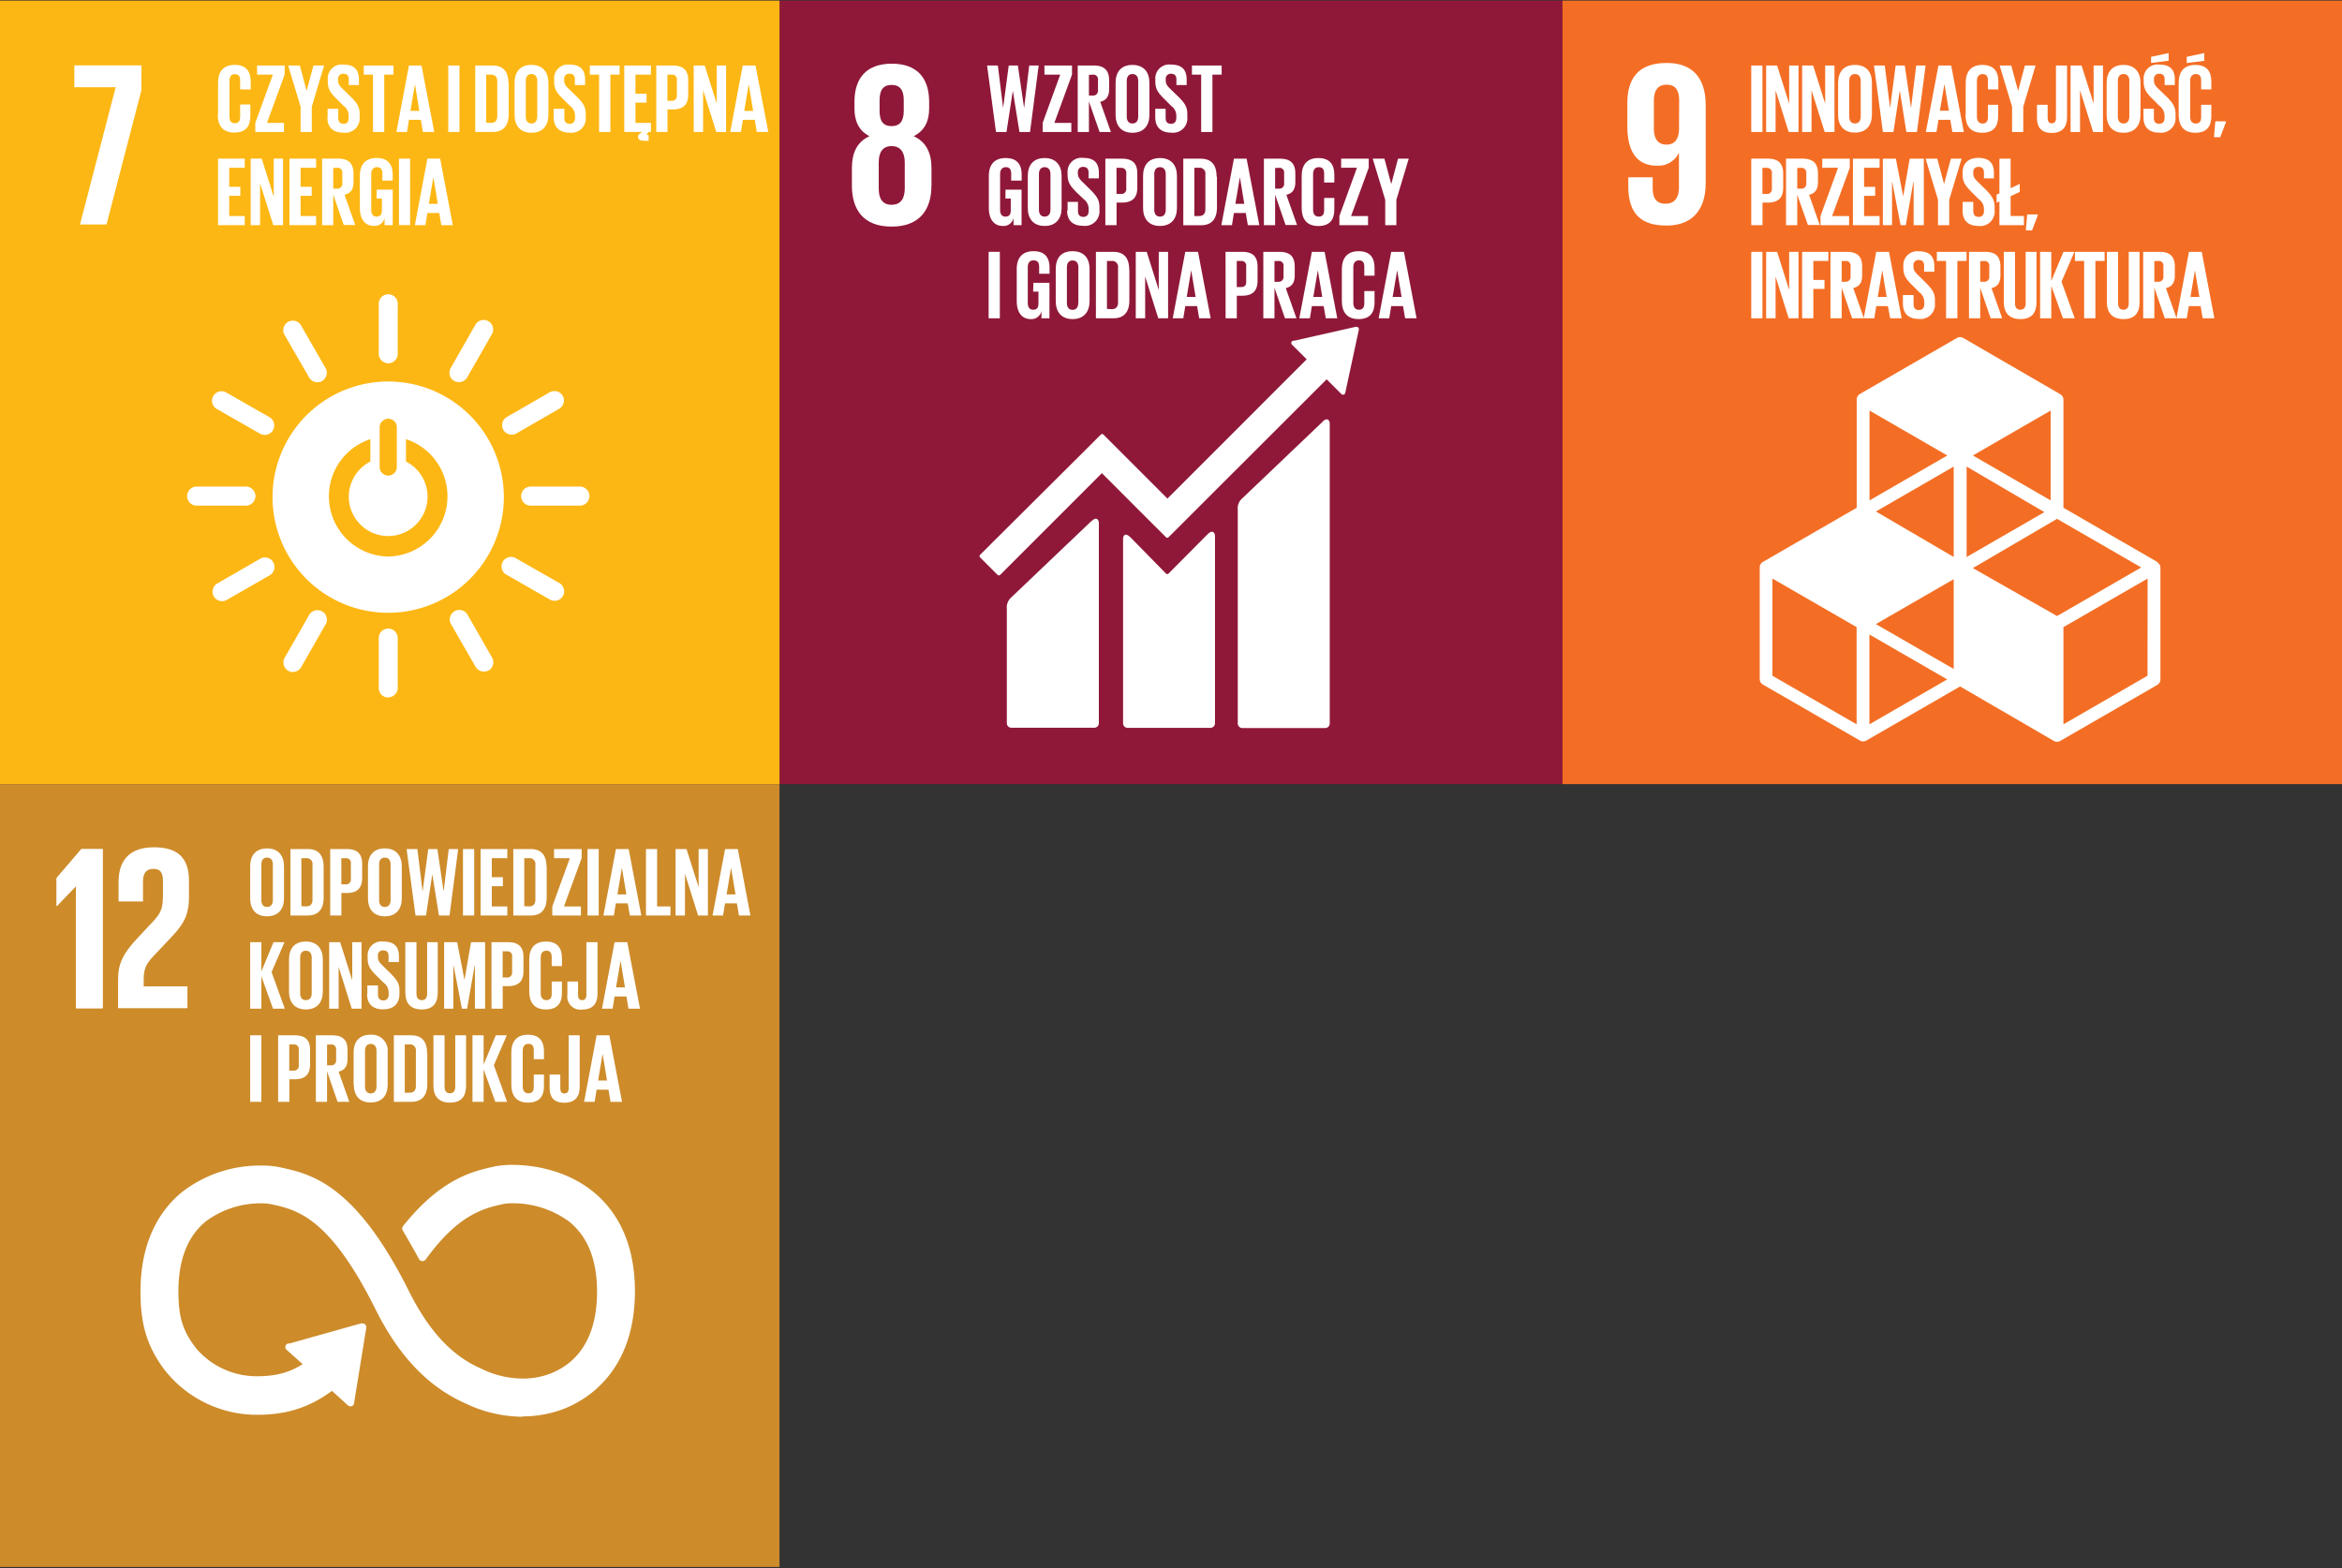<?xml version="1.0" encoding="UTF-8"?> <svg xmlns="http://www.w3.org/2000/svg" xmlns:xlink="http://www.w3.org/1999/xlink" width="439" height="294" viewBox="0 0 439 294"><rect x="0" y="0" width="439" height="294" fill="#333333" stroke="none"/><defs><clipPath id="clip-path"><rect id="Rectangle_3" data-name="Rectangle 3" width="146.77" height="146.89" fill="none"></rect></clipPath><clipPath id="clip-path-2"><rect id="Rectangle_7" data-name="Rectangle 7" width="147.1" height="146.89" fill="none"></rect></clipPath><clipPath id="clip-path-3"><rect id="Rectangle_11" data-name="Rectangle 11" width="146.45" height="146.89" fill="none"></rect></clipPath><clipPath id="clip-path-4"><rect id="Rectangle_16" data-name="Rectangle 16" width="146.45" height="146.76" fill="none"></rect></clipPath><clipPath id="clip-sdgs4"><rect width="439" height="294"></rect></clipPath></defs><g id="sdgs4" clip-path="url(#clip-sdgs4)"><g id="Cele-PL-08" transform="translate(146.115 0.11)"><rect id="Rectangle_1" data-name="Rectangle 1" width="146.77" height="146.89" fill="#8f1838"></rect><path id="Path_1" data-name="Path 1" d="M43.73,16.93l-1.18,7.71H40.58L38.91,12.17h2.02l.98,7.91h.01l1.05-7.91h1.71l1.16,7.91h.02l.95-7.91h1.77L46.96,24.64H44.98l-1.24-7.71Z" fill="#fff"></path><path id="Path_2" data-name="Path 2" d="M51.52,22.93H54.7v1.71H49.33V22.93l3.29-9.05H49.66V12.17h5.17v1.71Z" fill="#fff"></path><g id="Group_1" data-name="Group 1" clip-path="url(#clip-path)"><path id="Path_3" data-name="Path 3" d="M58,18.92v5.72H55.9V12.17h3c2.12,0,2.89,1.05,2.89,2.8v1.6c0,1.34-.48,2.13-1.67,2.4l2,5.67H60Zm0-5V17.8h.7a.9.9,0,0,0,1-1V14.89a.87.87,0,0,0-1-1Z" fill="#fff"></path><path id="Path_4" data-name="Path 4" d="M63,21.42v-6c0-2,1-3.36,3.16-3.36s3.18,1.41,3.18,3.36v6c0,1.93-1,3.36-3.18,3.36S63,23.35,63,21.42m4.24.33V15.06c0-.75-.33-1.29-1.08-1.29s-1.07.54-1.07,1.29v6.69c0,.75.33,1.29,1.07,1.29s1.08-.54,1.08-1.29" fill="#fff"></path><path id="Path_5" data-name="Path 5" d="M70.43,22V20.28h1.95V22c0,.7.31,1.1,1,1.1s1-.44,1-1.1v-.48a2.24,2.24,0,0,0-.94-1.76L72.2,18.52c-1.2-1.18-1.75-1.9-1.75-3.33v-.42A2.6,2.6,0,0,1,73.39,12c2.1,0,2.93,1,2.93,2.83v1H74.4V14.78c0-.71-.33-1.06-1-1.06a.92.92,0,0,0-1,1V15c0,.7.38,1.11,1,1.7L74.75,18c1.14,1.16,1.69,1.86,1.69,3.23v.61a2.676,2.676,0,0,1-3,2.92c-2.09,0-3-1.19-3-2.83" fill="#fff"></path><path id="Path_6" data-name="Path 6" d="M77.31,12.17h5.57v1.71H81.15V24.64H79.04V13.88H77.31Z" fill="#fff"></path><path id="Path_7" data-name="Path 7" d="M42.37,35.44h3V42.1h-1.5V40.74a1.9,1.9,0,0,1-2,1.51c-1.8,0-2.63-1.44-2.63-3.37v-6c0-2,.94-3.36,3.15-3.36s3,1.28,3,3.12v1.11H43.43v-1.3c0-.77-.29-1.22-1-1.22s-1.08.54-1.08,1.29v6.69c0,.76.31,1.29,1,1.29s1-.39,1-1.2V37.1h-1Z" fill="#fff"></path><path id="Path_8" data-name="Path 8" d="M46.54,38.88v-6c0-2,1-3.36,3.16-3.36s3.18,1.41,3.18,3.36v6c0,1.93-1,3.37-3.18,3.37s-3.16-1.44-3.16-3.37m4.25.33V32.52c0-.75-.34-1.29-1.09-1.29s-1.07.54-1.07,1.29v6.69c0,.76.33,1.29,1.07,1.29s1.09-.53,1.09-1.29" fill="#fff"></path><path id="Path_9" data-name="Path 9" d="M54,39.41V37.74h1.95v1.71c0,.7.32,1.1,1,1.1s1-.44,1-1.1V39A2.27,2.27,0,0,0,57,37.21L55.73,36C54.53,34.8,54,34.08,54,32.65v-.42a2.6,2.6,0,0,1,2.94-2.74c2.1,0,2.93,1,2.93,2.83v1H57.93V32.25c0-.72-.33-1.07-1-1.07a.92.92,0,0,0-1,1v.26c0,.69.39,1.1,1,1.69l1.34,1.32c1.14,1.16,1.7,1.86,1.7,3.24v.6a2.71,2.71,0,0,1-3.06,2.93c-2.13,0-3-1.2-3-2.84" fill="#fff"></path><path id="Path_10" data-name="Path 10" d="M61.08,29.64h3.1c2.12,0,2.89,1,2.89,2.79v2.63c0,1.74-.77,2.81-2.89,2.81h-1V42.1h-2.1Zm2.09,1.7v4.91H64a.9.9,0,0,0,1-1V32.36a.9.9,0,0,0-1-1Z" fill="#fff"></path><path id="Path_11" data-name="Path 11" d="M68.15,38.88v-6c0-2,1-3.36,3.17-3.36s3.18,1.41,3.18,3.36v6c0,1.93-1,3.37-3.18,3.37s-3.17-1.44-3.17-3.37m4.25.33V32.52c0-.75-.33-1.29-1.08-1.29s-1.07.54-1.07,1.29v6.69c0,.76.33,1.29,1.07,1.29s1.08-.5,1.08-1.29" fill="#fff"></path><path id="Path_12" data-name="Path 12" d="M82,33v5.77c0,1.91-.79,3.35-3,3.35H75.69V29.64h3.24c2.24,0,3,1.41,3,3.34m-3.29,7.41c.86,0,1.19-.52,1.19-1.27V32.59a1.09,1.09,0,0,0-1.19-1.25h-.88v9.05Z" fill="#fff"></path><path id="Path_13" data-name="Path 13" d="M82.82,42.1l2.36-12.46h2.38L89.94,42.1H87.79l-.39-2.28H85.18l-.37,2.28Zm2.63-4h1.67l-.82-5h0Z" fill="#fff"></path><path id="Path_14" data-name="Path 14" d="M92.9,36.38V42.1H90.8V29.64h3c2.11,0,2.89,1,2.89,2.79V34c0,1.34-.48,2.13-1.68,2.41l2,5.66H94.86Zm0-5v3.88h.69a.9.9,0,0,0,1-1v-1.9a.87.87,0,0,0-1-1Z" fill="#fff"></path><path id="Path_15" data-name="Path 15" d="M97.88,38.88v-6c0-2,.92-3.36,3.12-3.36s3,1.28,3,3.12v1.47h-1.91V32.45c0-.77-.26-1.22-1-1.22s-1.07.54-1.07,1.29v6.69c0,.76.31,1.29,1.07,1.29s1-.48,1-1.21V37H104v2.15c0,1.78-.73,3.11-3,3.11s-3.12-1.44-3.12-3.37" fill="#fff"></path><path id="Path_16" data-name="Path 16" d="M107.14,40.39h3.18V42.1h-5.37V40.39l3.29-9.05h-2.96v-1.7h5.17v1.7Z" fill="#fff"></path><path id="Path_17" data-name="Path 17" d="M115.63,37.35V42.1h-2.09V37.35l-2.34-7.71h2.19l1.27,4.72h.02l1.26-4.72h2.01Z" fill="#fff"></path><rect id="Rectangle_2" data-name="Rectangle 2" width="2.1" height="12.46" transform="translate(39.2 47.1)" fill="#fff"></rect><path id="Path_18" data-name="Path 18" d="M47.6,52.91h3v6.65H49.1V58.2a1.9,1.9,0,0,1-2,1.51c-1.8,0-2.63-1.44-2.63-3.37v-6c0-2,.94-3.36,3.15-3.36s3,1.29,3,3.13v1.1H48.67v-1.3c0-.77-.29-1.21-1.05-1.21s-1.08.53-1.08,1.28v6.69c0,.76.31,1.29,1,1.29s1-.38,1-1.19V54.56h-1Z" fill="#fff"></path><path id="Path_19" data-name="Path 19" d="M51.78,56.34v-6c0-2,.95-3.36,3.16-3.36s3.18,1.41,3.18,3.36v6c0,1.93-1,3.37-3.18,3.37s-3.16-1.44-3.16-3.37m4.24.33V50c0-.75-.33-1.28-1.08-1.28s-1.07.53-1.07,1.28v6.69c0,.76.33,1.29,1.07,1.29S56,57.43,56,56.67" fill="#fff"></path><path id="Path_20" data-name="Path 20" d="M65.58,50.44v5.77c0,1.92-.79,3.35-3,3.35H59.31V47.1h3.24c2.24,0,3,1.41,3,3.34m-3.29,7.41c.86,0,1.2-.51,1.2-1.27V50.06a1.1,1.1,0,0,0-1.2-1.25h-.88v9Z" fill="#fff"></path><path id="Path_21" data-name="Path 21" d="M68.54,51.73v7.83H66.78V47.1h2.05l2.26,7.15V47.1h1.75V59.56H71Z" fill="#fff"></path><path id="Path_22" data-name="Path 22" d="M73.71,59.56,76.06,47.1h2.39l2.37,12.46H78.67l-.39-2.28H76.06l-.37,2.28Zm2.62-4H78l-.83-5h0Z" fill="#fff"></path><path id="Path_23" data-name="Path 23" d="M83.61,47.1h3.11c2.11,0,2.89,1,2.89,2.79v2.63c0,1.75-.78,2.81-2.89,2.81h-1v4.23h-2.1Zm2.1,1.71v4.9h.77c.72,0,1-.34,1-1V49.82a.87.87,0,0,0-1-1Z" fill="#fff"></path><path id="Path_24" data-name="Path 24" d="M92.78,53.84v5.72H90.69V47.1h3c2.11,0,2.89,1,2.89,2.79v1.6c0,1.34-.48,2.13-1.68,2.41l2,5.66H94.75Zm0-5v3.88h.7a.91.91,0,0,0,1-1v-1.9a.87.87,0,0,0-1-1Z" fill="#fff"></path><path id="Path_25" data-name="Path 25" d="M97.44,59.56,99.79,47.1h2.39l2.37,12.46H102.4l-.4-2.28H99.79l-.37,2.28Zm2.62-4h1.68l-.83-5h0Z" fill="#fff"></path><path id="Path_26" data-name="Path 26" d="M105.41,56.34v-6c0-1.94.92-3.36,3.13-3.36s3,1.29,3,3.12v1.47h-1.92V49.91c0-.77-.25-1.21-1-1.21s-1.06.53-1.06,1.28v6.69c0,.76.31,1.29,1.06,1.29s1-.48,1-1.21v-2.3h1.92V56.6c0,1.78-.74,3.11-3,3.11s-3.13-1.44-3.13-3.37" fill="#fff"></path><path id="Path_27" data-name="Path 27" d="M112.31,59.56l2.35-12.46h2.39l2.37,12.46h-2.15l-.39-2.28h-2.22l-.37,2.28Zm2.62-4h1.68l-.83-5h0Z" fill="#fff"></path><path id="Path_28" data-name="Path 28" d="M28.49,34.67V31.42c0-2.86-1-4.93-3.34-6,2-1,2.9-2.72,2.9-5.18V19c0-4.66-2.42-7.17-7-7.17s-7,2.51-7,7.17v1.24c0,2.41.89,4.22,2.82,5.18-2.33,1.06-3.3,3.13-3.3,6v3.25c0,4.53,2.16,7.7,7.43,7.7s7.48-3.17,7.48-7.7m-9.72-16c0-1.81.62-2.86,2.24-2.86s2.29,1,2.29,2.86v2c0,1.8-.62,2.86-2.29,2.86s-2.24-1.06-2.24-2.86ZM23.48,35.2c0,1.8-.66,3.08-2.47,3.08S18.6,37,18.6,35.2V30.36c0-1.8.65-3.08,2.41-3.08s2.47,1.28,2.47,3.08Z" fill="#fff"></path><path id="Path_29" data-name="Path 29" d="M101.76,79l-15,14.3a2.47,2.47,0,0,0-.86,2.14v40.08a.87.87,0,0,0,.86.86h15.53a.86.86,0,0,0,.85-.86V79.31c0-.48-.37-1.34-1.35-.36" fill="#fff"></path><path id="Path_30" data-name="Path 30" d="M58.46,97.58l-15,14.29a2.51,2.51,0,0,0-.85,2.15v21.45a.85.85,0,0,0,.85.85H59a.85.85,0,0,0,.86-.85V97.94c0-.48-.37-1.34-1.35-.36" fill="#fff"></path><path id="Path_31" data-name="Path 31" d="M108.6,61.61a.46.46,0,0,0-.13-.33.44.44,0,0,0-.28-.12H108l-11.5,2.6h-.21a.51.51,0,0,0-.23.12.44.44,0,0,0,0,.62l.13.13,2.63,2.62L72.72,93.36l-12-12a.34.34,0,0,0-.49,0l-3.27,3.27h0L37.6,103.9a.36.36,0,0,0,0,.49l3.27,3.27a.34.34,0,0,0,.49,0L60.43,88.59l8.74,8.75h0l3.27,3.26a.34.34,0,0,0,.49,0L102.56,71l2.76,2.76a.43.43,0,0,0,.61,0,.45.45,0,0,0,.13-.28h0l2.53-11.75Z" fill="#fff"></path><path id="Path_32" data-name="Path 32" d="M80.2,100.09l-7.28,7.33a.35.35,0,0,1-.47,0l-6.59-6.72c-1.2-1.2-1.46-.22-1.46.25v34.54a.85.85,0,0,0,.85.85H80.78a.85.85,0,0,0,.85-.85V100.36c0-.47-.37-1.34-1.43-.27" fill="#fff"></path></g></g><g id="Cele-PL-07" transform="translate(-0.985 0.11)"><rect id="Rectangle_4" data-name="Rectangle 4" width="147.1" height="146.89" fill="#fdb714"></rect><path id="Path_33" data-name="Path 33" d="M14.92,16.24h7.75L15.98,41.97h4.97l6.55-25.2V12.15H14.92Z" fill="#fff"></path><g id="Group_2" data-name="Group 2" clip-path="url(#clip-path-2)"><path id="Path_34" data-name="Path 34" d="M73.76,71.41A21.68,21.68,0,1,0,95.43,93.083,21.68,21.68,0,0,0,73.76,71.41M72.15,80a1.61,1.61,0,0,1,3.22,0v7.44a1.61,1.61,0,0,1-3.22,0Zm1.61,24.22a11.28,11.28,0,0,1-3.35-22v4.2a7.38,7.38,0,1,0,6.68,0v-4.2a11.28,11.28,0,0,1-3.33,22" fill="#fff"></path><path id="Path_35" data-name="Path 35" d="M48.87,92.89a1.81,1.81,0,0,0-1.66-1.78H37.72a1.79,1.79,0,0,0,0,3.57h9.49a1.82,1.82,0,0,0,1.66-1.79" fill="#fff"></path><path id="Path_36" data-name="Path 36" d="M111.48,92.89a1.81,1.81,0,0,0-1.66-1.78h-9.49a1.79,1.79,0,0,0,0,3.57h9.49a1.82,1.82,0,0,0,1.66-1.79" fill="#fff"></path><path id="Path_37" data-name="Path 37" d="M73.77,68a1.8,1.8,0,0,0,1.77-1.66v-9.5a1.78,1.78,0,1,0-3.56,0v9.5A1.82,1.82,0,0,0,73.77,68" fill="#fff"></path><path id="Path_38" data-name="Path 38" d="M73.77,130.62A1.81,1.81,0,0,0,75.54,129v-9.49a1.78,1.78,0,0,0-3.56,0V129a1.82,1.82,0,0,0,1.79,1.67" fill="#fff"></path><path id="Path_39" data-name="Path 39" d="M52.16,80.53a1.81,1.81,0,0,0-.56-2.37l-8.24-4.71a1.781,1.781,0,0,0-1.77,3.09l8.24,4.71a1.8,1.8,0,0,0,2.33-.72" fill="#fff"></path><path id="Path_40" data-name="Path 40" d="M106.5,111.63a1.81,1.81,0,0,0-.56-2.37l-8.24-4.71a1.781,1.781,0,1,0-1.77,3.09l8.24,4.71a1.8,1.8,0,0,0,2.33-.72" fill="#fff"></path><path id="Path_41" data-name="Path 41" d="M86.13,71.3a1.81,1.81,0,0,0,2.37-.56l4.71-8.24a1.781,1.781,0,0,0-3.09-1.77L85.4,69a1.82,1.82,0,0,0,.73,2.33" fill="#fff"></path><path id="Path_42" data-name="Path 42" d="M55,125.64a1.81,1.81,0,0,0,2.37-.56l4.71-8.24A1.78,1.78,0,0,0,59,115.07l-4.72,8.24a1.82,1.82,0,0,0,.73,2.33" fill="#fff"></path><path id="Path_43" data-name="Path 43" d="M61.36,71.32A1.81,1.81,0,0,0,62.07,69l-4.73-8.23a1.79,1.79,0,0,0-3.09,1.78L59,70.77a1.82,1.82,0,0,0,2.38.55" fill="#fff"></path><path id="Path_44" data-name="Path 44" d="M92.57,125.6a1.81,1.81,0,0,0,.71-2.33L88.55,115a1.79,1.79,0,0,0-3.09,1.78L90.19,125a1.82,1.82,0,0,0,2.38.56" fill="#fff"></path><path id="Path_45" data-name="Path 45" d="M95.34,80.49a1.82,1.82,0,0,0,2.33.72l8.22-4.74a1.82,1.82,0,0,0,.58-2.38,1.84,1.84,0,0,0-2.35-.71l-8.23,4.74a1.81,1.81,0,0,0-.55,2.37" fill="#fff"></path><path id="Path_46" data-name="Path 46" d="M41.06,111.71a1.82,1.82,0,0,0,2.33.71l8.23-4.73a1.79,1.79,0,0,0-1.78-3.1l-8.23,4.74a1.83,1.83,0,0,0-.55,2.38" fill="#fff"></path><path id="Path_47" data-name="Path 47" d="M41.86,21.42v-6c0-2,.92-3.37,3.12-3.37s3,1.29,3,3.13v1.47H46V15c0-.77-.26-1.21-1-1.21s-1,.51-1,1.27v6.69c0,.75.26,1.25,1,1.25s1-.48,1-1.22v-2.3h1.91v2.15c0,1.79-.73,3.11-3,3.11s-3.12-1.43-3.12-3.36" fill="#fff"></path><path id="Path_48" data-name="Path 48" d="M51.03,22.93h3.18v1.71H48.84V22.93l3.29-9.05H49.17V12.17h5.17v1.71Z" fill="#fff"></path><path id="Path_49" data-name="Path 49" d="M59.43,19.89v4.75h-2.1V19.89L55,12.17h2.19l1.26,4.72h.02l1.27-4.72h2Z" fill="#fff"></path><path id="Path_50" data-name="Path 50" d="M62.39,22V20.28h2V22c0,.7.31,1.1,1,1.1s.95-.44.95-1.1v-.48a2.25,2.25,0,0,0-.94-1.77l-1.23-1.23c-1.19-1.17-1.74-1.89-1.74-3.32v-.43A2.6,2.6,0,0,1,65.35,12c2.09,0,2.92,1,2.92,2.83v1H66.36V14.78c0-.72-.33-1.07-1-1.07a.93.93,0,0,0-1,1V15c0,.7.39,1.1,1,1.69L66.71,18c1.14,1.15,1.69,1.85,1.69,3.23v.61a2.7,2.7,0,0,1-3.05,2.92c-2.13,0-3-1.19-3-2.83" fill="#fff"></path><path id="Path_51" data-name="Path 51" d="M69.17,12.17h5.57v1.71H73.01V24.64H70.9V13.88H69.17Z" fill="#fff"></path><path id="Path_52" data-name="Path 52" d="M75.29,24.63l2.35-12.46H80l2.38,12.46H80.26l-.39-2.28H77.64l-.36,2.28Zm2.63-3.95h1.67l-.82-5h0Z" fill="#fff"></path><rect id="Rectangle_5" data-name="Rectangle 5" width="2.1" height="12.46" transform="translate(85.01 12.17)" fill="#fff"></rect><path id="Path_53" data-name="Path 53" d="M96.34,15.52v5.77c0,1.91-.79,3.34-3,3.34H90.07V12.17H93.3c2.25,0,3,1.42,3,3.35m-3.29,7.41c.86,0,1.19-.52,1.19-1.27V15.13c0-.74-.33-1.25-1.19-1.25h-.89v9Z" fill="#fff"></path><path id="Path_54" data-name="Path 54" d="M97.44,21.42v-6c0-2,1-3.37,3.16-3.37s3.18,1.42,3.18,3.37v6c0,1.93-1,3.36-3.18,3.36s-3.16-1.43-3.16-3.36m4.25.33V15.06c0-.76-.34-1.29-1.09-1.29s-1.06.53-1.06,1.29v6.69c0,.75.33,1.29,1.06,1.29s1.09-.54,1.09-1.29" fill="#fff"></path><path id="Path_55" data-name="Path 55" d="M104.77,22V20.28h2V22c0,.7.32,1.1,1,1.1s1-.44,1-1.1v-.48a2.27,2.27,0,0,0-.94-1.77l-1.23-1.23c-1.2-1.17-1.75-1.89-1.75-3.32v-.43A2.6,2.6,0,0,1,107.73,12c2.1,0,2.93,1,2.93,2.83v1h-1.92V14.78c0-.72-.33-1.07-1-1.07a.92.92,0,0,0-1,1V15c0,.7.38,1.1,1,1.69L109.09,18c1.14,1.15,1.69,1.85,1.69,3.23v.61a2.676,2.676,0,0,1-3,2.92c-2.09,0-3-1.19-3-2.83" fill="#fff"></path><path id="Path_56" data-name="Path 56" d="M111.55,12.17h5.58v1.71H115.4V24.64h-2.12V13.88h-1.73Z" fill="#fff"></path><path id="Path_57" data-name="Path 57" d="M118,12.17h5v1.71h-2.9v3.57h2.08v1.69H120.1v3.79H123v1.7h-.43c-.16.15-.31.3-.31.45s.06.16.24.16h.07v1.05h-.73c-.85,0-1.27-.26-1.27-.75s.75-.89.86-.91H118Z" fill="#fff"></path><path id="Path_58" data-name="Path 58" d="M124,12.17h3.1c2.12,0,2.89,1.05,2.89,2.79v2.63c0,1.75-.77,2.82-2.89,2.82h-1v4.22H124Zm2.09,1.71v4.91h.77a.9.9,0,0,0,1-1v-2.9a.87.87,0,0,0-1-1Z" fill="#fff"></path><path id="Path_59" data-name="Path 59" d="M132.78,16.8v7.84h-1.76V12.17h2.06l2.26,7.15V12.17h1.75V24.64h-1.84Z" fill="#fff"></path><path id="Path_60" data-name="Path 60" d="M137.86,24.63l2.35-12.46h2.39L145,24.63h-2.15l-.39-2.28h-2.22l-.37,2.28Zm2.63-3.95h1.67l-.83-5h0Z" fill="#fff"></path><path id="Path_61" data-name="Path 61" d="M41.86,29.63h5v1.71H43.95v3.57h2.08V36.6H43.95v3.79h2.91V42.1h-5Z" fill="#fff"></path><path id="Path_62" data-name="Path 62" d="M49.74,34.27V42.1H47.98V29.63h2.06l2.26,7.15V29.63h1.74V42.1H52.21Z" fill="#fff"></path><path id="Path_63" data-name="Path 63" d="M55.24,29.63h5v1.71H57.33v3.57h2.08V36.6H57.33v3.79h2.91V42.1h-5Z" fill="#fff"></path><path id="Path_64" data-name="Path 64" d="M63.45,36.38V42.1H61.36V29.63h3c2.11,0,2.89,1.05,2.89,2.8V34c0,1.34-.48,2.13-1.68,2.4l2,5.67H65.42Zm0-5v3.88h.7a.91.91,0,0,0,1-1V32.35a.87.87,0,0,0-1-1Z" fill="#fff"></path><path id="Path_65" data-name="Path 65" d="M71.6,35.44h3V42.1H73.07V40.74a1.9,1.9,0,0,1-2,1.5c-1.8,0-2.63-1.43-2.63-3.36v-6c0-2,.94-3.37,3.15-3.37s3,1.29,3,3.13v1.1H72.66v-1.3c0-.77-.29-1.21-1-1.21s-1.09.53-1.09,1.29v6.69c0,.75.31,1.29,1,1.29s1-.39,1-1.2V37.1h-1Z" fill="#fff"></path><rect id="Rectangle_6" data-name="Rectangle 6" width="2.09" height="12.46" transform="translate(75.77 29.63)" fill="#fff"></rect><path id="Path_66" data-name="Path 66" d="M78.75,42.1,81.1,29.63h2.39L85.86,42.1H83.71l-.39-2.28H81.1l-.37,2.28Zm2.62-4h1.68l-.83-5h0Z" fill="#fff"></path></g></g><g id="Cele-PL-09" transform="translate(292.885 0.11)"><rect id="Rectangle_8" data-name="Rectangle 8" width="146.45" height="146.89" fill="#f36e24"></rect><rect id="Rectangle_9" data-name="Rectangle 9" width="2.1" height="12.46" transform="translate(35.38 12.17)" fill="#fff"></rect><path id="Path_67" data-name="Path 67" d="M39.94,16.81v7.83H38.17V12.17h2.06l2.26,7.15V12.17h1.75V24.64H42.4Z" fill="#fff"></path><path id="Path_68" data-name="Path 68" d="M46.68,16.81v7.83H44.92V12.17h2.06l2.26,7.15V12.17h1.74V24.64H49.15Z" fill="#fff"></path><g id="Group_3" data-name="Group 3" clip-path="url(#clip-path-3)"><path id="Path_69" data-name="Path 69" d="M51.66,21.42v-6c0-2,1-3.36,3.17-3.36S58,13.44,58,15.39v6c0,1.93-1,3.36-3.18,3.36s-3.17-1.43-3.17-3.36m4.25.33V15.06c0-.75-.33-1.29-1.08-1.29s-1.07.54-1.07,1.29v6.69c0,.75.33,1.29,1.07,1.29s1.08-.54,1.08-1.29" fill="#fff"></path><path id="Path_70" data-name="Path 70" d="M63.21,16.93l-1.18,7.71H60.06L58.39,12.17h2.02l.98,7.91h.02l1.04-7.91h1.71l1.16,7.91h.02l.96-7.91h1.76L66.44,24.64H64.46l-1.23-7.71Z" fill="#fff"></path><path id="Path_71" data-name="Path 71" d="M68.11,24.64l2.36-12.47h2.39l2.37,12.47H73.08l-.39-2.28H70.47l-.37,2.28Zm2.63-4h1.68l-.83-5h0Z" fill="#fff"></path><path id="Path_72" data-name="Path 72" d="M75.58,21.42v-6c0-2,.92-3.36,3.12-3.36s3,1.28,3,3.12v1.47H79.75V15c0-.78-.26-1.22-1-1.22s-1.07.54-1.07,1.29v6.69c0,.75.32,1.29,1.07,1.29s1-.48,1-1.22v-2.3h1.91v2.15c0,1.78-.73,3.1-3,3.1s-3.12-1.43-3.12-3.36" fill="#fff"></path><path id="Path_73" data-name="Path 73" d="M86.37,19.89v4.75h-2.1V19.89l-2.33-7.72h2.18l1.27,4.73h.02l1.27-4.73h2Z" fill="#fff"></path><path id="Path_74" data-name="Path 74" d="M94.58,12.17v9.64c0,1.8-.79,3-2.88,3S88.94,23.59,88.94,22V19.53h2V22c0,.63.22,1,.77,1s.79-.37.79-1V12.17Z" fill="#fff"></path><path id="Path_75" data-name="Path 75" d="M97.01,16.81v7.83H95.24V12.17H97.3l2.26,7.15V12.17h1.75V24.64H99.47Z" fill="#fff"></path><path id="Path_76" data-name="Path 76" d="M102,21.42v-6c0-2,1-3.36,3.16-3.36s3.18,1.41,3.18,3.36v6c0,1.93-1,3.36-3.18,3.36S102,23.35,102,21.42m4.25.33V15.06c0-.75-.33-1.29-1.09-1.29s-1.06.54-1.06,1.29v6.69c0,.75.33,1.29,1.06,1.29s1.09-.54,1.09-1.29" fill="#fff"></path><path id="Path_77" data-name="Path 77" d="M108.9,22V20.28h1.95V22c0,.7.31,1.1,1,1.1s1-.44,1-1.1v-.48a2.23,2.23,0,0,0-.93-1.76l-1.23-1.23c-1.2-1.18-1.75-1.9-1.75-3.33v-.42A2.6,2.6,0,0,1,111.86,12c2.1,0,2.92,1,2.92,2.83v1h-1.91V14.78c0-.71-.33-1.06-1-1.06a.92.92,0,0,0-1,1V15c0,.7.38,1.11,1,1.7l1.35,1.3c1.14,1.16,1.69,1.86,1.69,3.23v.61a2.7,2.7,0,0,1-3,2.92c-2.13,0-3-1.19-3-2.83m4.71-10.66-3.29.42V10.54l3.29-.7Z" fill="#fff"></path><path id="Path_78" data-name="Path 78" d="M115.5,21.42v-6c0-2,.92-3.36,3.12-3.36s3,1.28,3,3.12v1.47h-1.91V15c0-.78-.25-1.22-1-1.22s-1.06.54-1.06,1.29v6.69c0,.75.31,1.29,1.06,1.29s1-.48,1-1.22v-2.3h1.91v2.15c0,1.78-.73,3.1-3,3.1s-3.12-1.43-3.12-3.36m4.8-10.13-3.29.42V10.54l3.29-.7Z" fill="#fff"></path><path id="Path_79" data-name="Path 79" d="M124.36,22.8l-1.07,2.81h-1.17l.25-2.98h1.99Z" fill="#fff"></path><path id="Path_80" data-name="Path 80" d="M35.38,29.63h3.11c2.11,0,2.88,1.05,2.88,2.8v2.63c0,1.74-.77,2.81-2.88,2.81h-1V42.1H35.38Zm2.09,1.71v4.91h.78a.9.9,0,0,0,1-1V32.36a.9.9,0,0,0-1-1Z" fill="#fff"></path><path id="Path_81" data-name="Path 81" d="M44,36.38V42.1H41.9V29.63H45c2.12,0,2.89,1.05,2.89,2.8V34c0,1.34-.48,2.13-1.67,2.41l2,5.66H46Zm0-5v3.88h.7a.9.9,0,0,0,1-1v-1.9a.89.89,0,0,0-1-1Z" fill="#fff"></path><path id="Path_82" data-name="Path 82" d="M50.54,40.39h3.18V42.1H48.36V40.39l3.29-9.05H48.69v-1.7h5.16v1.7Z" fill="#fff"></path><path id="Path_83" data-name="Path 83" d="M54.44,29.64h5v1.7H56.53v3.57h2.08V36.6H56.53v3.79h2.91V42.1h-5Z" fill="#fff"></path><path id="Path_84" data-name="Path 84" d="M65.82,34.01h-.06L64.35,42.1h-.98l-1.56-8.09h-.04V42.1H60.05V29.64h2.44l1.36,7.02h.02l1.21-7.02h2.65V42.1H65.82Z" fill="#fff"></path><path id="Path_85" data-name="Path 85" d="M72.49,37.35V42.1h-2.1V37.35l-2.33-7.71h2.19l1.27,4.72h.01l1.27-4.72h2.01Z" fill="#fff"></path><path id="Path_86" data-name="Path 86" d="M75,39.41V37.74h2v1.71c0,.7.32,1.1,1,1.1s1-.44,1-1.1V39a2.23,2.23,0,0,0-1-1.79L76.79,36C75.6,34.8,75,34.08,75,32.65v-.42c0-1.55.91-2.74,2.95-2.74s2.92,1,2.92,2.83v1H79V32.25c0-.72-.33-1.07-1-1.07a.92.92,0,0,0-1,1v.26c0,.69.39,1.1,1,1.69l1.35,1.32C80.49,36.64,81,37.34,81,38.72v.6a2.7,2.7,0,0,1-3,2.93c-2.14,0-3-1.2-3-2.84" fill="#fff"></path><path id="Path_87" data-name="Path 87" d="M81.37,36.38l.53-.24v-6.5H84v5.53l1.71-.81v1.51l-1.71.8v3.72h2.5V42.1H81.9V37.65l-.53.24Z" fill="#fff"></path><path id="Path_88" data-name="Path 88" d="M89.09,40.26l-1.07,2.81H86.85l.25-2.98h1.99Z" fill="#fff"></path><rect id="Rectangle_10" data-name="Rectangle 10" width="2.1" height="12.46" transform="translate(35.38 47.1)" fill="#fff"></rect><path id="Path_89" data-name="Path 89" d="M39.94,51.73v7.83H38.17V47.1h2.06l2.26,7.15V47.1h1.75V59.56H42.4Z" fill="#fff"></path><path id="Path_90" data-name="Path 90" d="M44.92,47.1h4.91v1.71H47.02v3.56h2.09v1.69H47.02v5.5h-2.1Z" fill="#fff"></path><path id="Path_91" data-name="Path 91" d="M52.33,53.84v5.72h-2.1V47.1h3.05c2.12,0,2.89,1,2.89,2.79v1.6c0,1.34-.48,2.13-1.67,2.41l2,5.66H54.29Zm0-5v3.87H53a.9.9,0,0,0,1-1V49.82a.87.87,0,0,0-1-1Z" fill="#fff"></path><path id="Path_92" data-name="Path 92" d="M56.46,59.56,58.81,47.1H61.2l2.38,12.46H61.42L61,57.28H58.81l-.36,2.28Zm2.63-4h1.67l-.82-5h0Z" fill="#fff"></path><path id="Path_93" data-name="Path 93" d="M63.81,56.88V55.2h2v1.71c0,.7.31,1.11,1,1.11s1-.45,1-1.11v-.48a2.27,2.27,0,0,0-.94-1.76l-1.23-1.23c-1.2-1.18-1.75-1.9-1.75-3.33v-.42A2.6,2.6,0,0,1,66.77,47c2.1,0,2.93,1,2.93,2.83v1H67.78V49.71c0-.72-.33-1.07-1-1.07a.92.92,0,0,0-1,1v.26c0,.7.39,1.1,1,1.69l1.34,1.32c1.14,1.16,1.69,1.86,1.69,3.24v.6a2.7,2.7,0,0,1-3,2.93c-2.13,0-3-1.2-3-2.83" fill="#fff"></path><path id="Path_94" data-name="Path 94" d="M70.17,47.1h5.57v1.71H74.02V59.56H71.9V48.81H70.17Z" fill="#fff"></path><path id="Path_95" data-name="Path 95" d="M78.3,53.84v5.72H76.2V47.1h3c2.12,0,2.89,1,2.89,2.79v1.6c0,1.34-.48,2.13-1.67,2.41l2,5.66H80.26Zm0-5v3.87H79a.91.91,0,0,0,1-1V49.82a.874.874,0,0,0-1-1Z" fill="#fff"></path><path id="Path_96" data-name="Path 96" d="M88.85,47.1v9.43c0,1.93-.83,3.18-3,3.18s-3.13-1.25-3.13-3.18V47.1h2.1v9.63c0,.73.29,1.23,1,1.23s1-.5,1-1.23V47.1Z" fill="#fff"></path><path id="Path_97" data-name="Path 97" d="M91.62,53.49v6.07H89.53V47.1h2.09v5.47L93.9,47.1h2.06l-2.42,5.6,2.48,6.86H93.81Z" fill="#fff"></path><path id="Path_98" data-name="Path 98" d="M96.05,47.1h5.57v1.71H99.89V59.56H97.78V48.81H96.05Z" fill="#fff"></path><path id="Path_99" data-name="Path 99" d="M108.17,47.1v9.43c0,1.93-.83,3.18-3,3.18s-3.13-1.25-3.13-3.18V47.1h2.1v9.63c0,.73.29,1.23,1,1.23s1-.5,1-1.23V47.1Z" fill="#fff"></path><path id="Path_100" data-name="Path 100" d="M110.94,53.84v5.72h-2.09V47.1h3.05c2.11,0,2.88,1,2.88,2.79v1.6c0,1.34-.47,2.13-1.67,2.41l2,5.66H112.9Zm0-5v3.87h.7a.9.9,0,0,0,1-1V49.82a.87.87,0,0,0-1-1Z" fill="#fff"></path><path id="Path_101" data-name="Path 101" d="M115.08,59.56l2.35-12.46h2.39l2.37,12.46H120l-.39-2.28h-2.22l-.37,2.28Zm2.63-4h1.67l-.83-5h0Z" fill="#fff"></path><path id="Path_102" data-name="Path 102" d="M26.84,19.65c0-4.62-2-7.95-7.3-7.95s-7.38,2.89-7.38,7.51v4.4c0,4.88,1.93,7.34,5.54,7.34a4.29,4.29,0,0,0,4.13-2.42h0V35c0,1.8-.7,3.08-2.5,3.08S16.91,37,16.91,35.12v-2H12.33V34.7c0,4.39,1.59,7.47,7.13,7.47,5.27,0,7.38-3.38,7.38-8Zm-5,4.57C21.78,25.89,21.08,27,19.5,27s-2.37-1.06-2.37-3V18.77c0-1.89.7-3,2.41-3s2.33,1.15,2.33,3Z" fill="#fff"></path><path id="Path_103" data-name="Path 103" d="M111.48,105.23,93.9,95.08V74.79a1.2,1.2,0,0,0-.6-1L75.12,63.25a1.2,1.2,0,0,0-1.19,0L55.75,73.75a1.2,1.2,0,0,0-.6,1V95.08L37.57,105.23a1.21,1.21,0,0,0-.6,1v21a1.2,1.2,0,0,0,.6,1l18.18,10.49a1.15,1.15,0,0,0,.6.16,1.2,1.2,0,0,0,.6-.16l17.58-10.14L92.1,138.79a1.2,1.2,0,0,0,1.2,0l18.18-10.49a1.2,1.2,0,0,0,.6-1v-21a1.21,1.21,0,0,0-.6-1m-38.15,20-14.59-8.41,14.59-8.42Zm17-29.4-14.58,8.41V87.36Zm-17,8.41L58.75,95.78l14.58-8.42Zm3.59,2.08L92.7,97.16l15.78,9.11L92.7,115.38ZM91.5,93.7,76.92,85.28,91.5,76.86ZM72.13,85.28,57.55,93.7V76.86Zm-17,50.4-15.78-9.11V108.35l15.78,9.11Zm2.4,0V118.84l14.58,8.42Zm52.13-9.11L93.9,135.68V117.46l15.78-9.11Z" fill="#fff"></path></g></g><g id="Cele-PL-12" transform="translate(-0.335 147)"><rect id="Rectangle_12" data-name="Rectangle 12" width="146.45" height="146.76" fill="#cd8b2a"></rect><path id="Path_104" data-name="Path 104" d="M14.52,19.18h.04V42.01h5.02V12.19H15.57L10.95,17.6v5.24H11Z" fill="#fff"></path><g id="Group_4" data-name="Group 4" clip-path="url(#clip-path-4)"><path id="Path_105" data-name="Path 105" d="M22.56,18.35V22h4.58V18.22c0-1.81.88-2.33,1.93-2.33s1.81.39,1.81,2.24v2.46c0,2.47-.22,3.43-1.85,5.15l-2.81,3c-2.73,2.9-3.75,4.84-3.75,7.78V42h13V37.92h-8.2V36.51c0-2.33.84-3.21,2.11-4.57l3.21-3.39c2.6-2.77,3.17-4.53,3.17-7.52v-2.9c0-4.27-2.07-6.29-6.55-6.29s-6.65,2.33-6.65,6.51" fill="#fff"></path><path id="Path_106" data-name="Path 106" d="M98.34,118.6a25.1,25.1,0,0,1-10.71-2.48c-7-3.08-12.59-8.92-17-17.85C62.12,81.23,56,79.84,51.5,78.83l-.3-.07a9.231,9.231,0,0,0-2-.17A17.23,17.23,0,0,0,39,81.91c-3.46,2.76-5.22,7.2-5.22,13.19,0,4.73.8,7.37,3.17,10.48l.07.1A14.88,14.88,0,0,0,48.8,111a19.111,19.111,0,0,0,3.64-.36,13.48,13.48,0,0,0,4.62-1.91l-3-2.68a.68.68,0,0,1-.24-.48.69.69,0,0,1,.19-.51.59.59,0,0,1,.35-.2h.26L68,101.1h.28a.7.7,0,0,1,.48.17.68.68,0,0,1,.23.51v.16l-2.27,14a.66.66,0,0,1-.17.48.73.73,0,0,1-1,.05l-3-2.73a21.68,21.68,0,0,1-8.73,4,26.929,26.929,0,0,1-5.07.49,22,22,0,0,1-17.47-8.29c-3.31-4.36-4.61-8.51-4.61-14.79,0-10.31,4.31-15.9,7.92-18.78a23.8,23.8,0,0,1,14.67-4.86,16.939,16.939,0,0,1,3.56.32l.3.07C58.63,73.11,67,75,77,95.08c4.92,9.86,10.12,13,13.6,14.53l.29.14a17.59,17.59,0,0,0,7.44,1.69,14.21,14.21,0,0,0,5-.87c4.07-1.52,8.92-5.43,8.92-15.43,0-6-1.79-10.4-5.31-13.19a17.86,17.86,0,0,0-10.49-3.37,9.57,9.57,0,0,0-1.94.17l-.38.09C91,79.58,86.25,80.69,80.22,89l-.13.18A.77.77,0,0,1,78.85,89l.14-.14-.16.09c-.74-1.37-1.67-3-2.84-5l-.16-.26a.743.743,0,0,1,.05-.82l.09-.12.11-.14c6.91-8.57,12.84-10,16.39-10.8l.37-.09a16.5,16.5,0,0,1,3.59-.34c2.62,0,9.33.47,14.92,4.89,3.67,2.89,8,8.5,8,18.8,0,15.41-9.49,20.61-13.57,22.14a21.56,21.56,0,0,1-7.47,1.32" fill="#fff"></path><path id="Path_107" data-name="Path 107" d="M47.23,21.42v-6c0-2,1-3.37,3.16-3.37s3.18,1.42,3.18,3.37v6c0,1.93-1,3.36-3.18,3.36s-3.16-1.43-3.16-3.36m4.25.33V15.06c0-.76-.33-1.29-1.09-1.29s-1.06.53-1.06,1.29v6.69c0,.75.33,1.28,1.06,1.28s1.09-.53,1.09-1.28" fill="#fff"></path><path id="Path_108" data-name="Path 108" d="M61,15.51v5.78c0,1.91-.79,3.34-3,3.34H54.77V12.17H58c2.24,0,3,1.41,3,3.34m-3.29,7.41c.87,0,1.2-.51,1.2-1.26V15.13a1.09,1.09,0,0,0-1.2-1.25h-.88v9Z" fill="#fff"></path><path id="Path_109" data-name="Path 109" d="M62.23,12.17h3.1c2.12,0,2.89,1.05,2.89,2.79v2.63c0,1.75-.77,2.82-2.89,2.82h-1v4.22h-2.1Zm2.09,1.71v4.91h.78a.9.9,0,0,0,1-1v-2.9a.874.874,0,0,0-1-1Z" fill="#fff"></path><path id="Path_110" data-name="Path 110" d="M69.31,21.42v-6c0-2,1-3.37,3.16-3.37s3.18,1.42,3.18,3.37v6c0,1.93-1,3.36-3.18,3.36s-3.16-1.43-3.16-3.36m4.24.33V15.06c0-.76-.33-1.29-1.08-1.29s-1.07.53-1.07,1.29v6.69c0,.75.33,1.28,1.07,1.28s1.08-.53,1.08-1.28" fill="#fff"></path><path id="Path_111" data-name="Path 111" d="M81.36,16.93l-1.17,7.7H78.22L76.55,12.17h2.02l.97,7.9h.02l1.05-7.9h1.71l1.16,7.9h.02l.95-7.9h1.77L84.6,24.63H82.61l-1.23-7.7Z" fill="#fff"></path><rect id="Rectangle_13" data-name="Rectangle 13" width="2.1" height="12.46" transform="translate(87.12 12.17)" fill="#fff"></rect><path id="Path_112" data-name="Path 112" d="M90.42,12.17h5.01v1.71H92.52v3.57H94.6v1.69H92.52v3.79h2.91v1.7H90.42Z" fill="#fff"></path><path id="Path_113" data-name="Path 113" d="M102.81,15.51v5.78c0,1.91-.79,3.34-3,3.34H96.55V12.17h3.23c2.24,0,3,1.41,3,3.34m-3.29,7.41c.87,0,1.2-.51,1.2-1.26V15.13a1.09,1.09,0,0,0-1.2-1.25h-.88v9Z" fill="#fff"></path><path id="Path_114" data-name="Path 114" d="M106.05,22.93h3.18v1.7h-5.37v-1.7l3.29-9.05h-2.96V12.17h5.17v1.71Z" fill="#fff"></path><rect id="Rectangle_14" data-name="Rectangle 14" width="2.1" height="12.46" transform="translate(110.46 12.17)" fill="#fff"></rect><path id="Path_115" data-name="Path 115" d="M113.44,24.63l2.35-12.46h2.39l2.37,12.46H118.4l-.4-2.28h-2.23l-.37,2.28Zm2.63-3.95h1.67l-.83-5h0Z" fill="#fff"></path><path id="Path_116" data-name="Path 116" d="M121.42,12.17h2.09V22.93h2.5v1.7h-4.59Z" fill="#fff"></path><path id="Path_117" data-name="Path 117" d="M128.73,16.8v7.83h-1.76V12.17h2.05l2.27,7.15V12.17h1.74V24.63h-1.84Z" fill="#fff"></path><path id="Path_118" data-name="Path 118" d="M133.9,24.63l2.35-12.46h2.39L141,24.63h-2.15l-.39-2.28h-2.22l-.37,2.28Zm2.63-3.95h1.67l-.83-5h0Z" fill="#fff"></path><path id="Path_119" data-name="Path 119" d="M49.33,36.03V42.1h-2.1V29.63h2.1v5.48l2.27-5.48h2.06l-2.42,5.61,2.48,6.86H51.51Z" fill="#fff"></path><path id="Path_120" data-name="Path 120" d="M54.51,38.88v-6c0-2,1-3.37,3.16-3.37s3.18,1.42,3.18,3.37v6c0,1.93-1,3.36-3.18,3.36s-3.16-1.43-3.16-3.36m4.25.33V32.52c0-.76-.34-1.29-1.09-1.29s-1.07.53-1.07,1.29v6.69c0,.75.33,1.29,1.07,1.29s1.09-.54,1.09-1.29" fill="#fff"></path><path id="Path_121" data-name="Path 121" d="M63.81,34.26V42.1H62.04V29.63H64.1l2.26,7.15V29.63h1.75V42.1H66.27Z" fill="#fff"></path><path id="Path_122" data-name="Path 122" d="M69.19,39.41V37.74h2v1.71c0,.7.32,1.1,1,1.1s1-.44,1-1.1V39a2.24,2.24,0,0,0-.94-1.76L71,36c-1.2-1.17-1.75-1.89-1.75-3.32v-.43a2.6,2.6,0,0,1,2.94-2.74c2.1,0,2.93,1,2.93,2.84v1H73.17V32.24c0-.72-.34-1.06-1-1.06a.91.91,0,0,0-1,1v.26c0,.7.39,1.11,1,1.69l1.35,1.33c1.14,1.16,1.69,1.85,1.69,3.23v.61c0,1.71-.92,2.92-3.06,2.92s-3-1.19-3-2.83" fill="#fff"></path><path id="Path_123" data-name="Path 123" d="M82.39,29.63v9.43c0,1.93-.82,3.18-3,3.18S76.31,41,76.31,39.06V29.63H78.4v9.63c0,.74.3,1.24,1,1.24s1-.5,1-1.24V29.63Z" fill="#fff"></path><path id="Path_124" data-name="Path 124" d="M89.36,34.01h-.05L87.89,42.1h-.97l-1.57-8.09h-.04V42.1H83.59V29.63h2.44l1.36,7.02h.02l1.22-7.02h2.64V42.1H89.36Z" fill="#fff"></path><path id="Path_125" data-name="Path 125" d="M92.46,29.63h3.11c2.12,0,2.89,1.05,2.89,2.8v2.62c0,1.75-.77,2.82-2.89,2.82h-1V42.1h-2.1Zm2.1,1.71v4.91h.77a.9.9,0,0,0,1-1v-2.9a.87.87,0,0,0-1-1Z" fill="#fff"></path><path id="Path_126" data-name="Path 126" d="M99.54,38.88v-6c0-2,.92-3.37,3.13-3.37s3,1.29,3,3.13v1.47h-1.92V32.44c0-.77-.25-1.21-1-1.21s-1.06.53-1.06,1.29v6.69c0,.75.31,1.29,1.06,1.29s1-.48,1-1.22V37h1.92v2.15c0,1.78-.74,3.1-3,3.1s-3.13-1.43-3.13-3.36" fill="#fff"></path><path id="Path_127" data-name="Path 127" d="M112.34,29.63v9.63c0,1.81-.8,3-2.89,3a2.445,2.445,0,0,1-2.76-2.77V37h2v2.5c0,.63.22,1,.77,1s.79-.37.79-1V29.63Z" fill="#fff"></path><path id="Path_128" data-name="Path 128" d="M113.18,42.1l2.35-12.47h2.39L120.3,42.1h-2.16l-.38-2.28h-2.23l-.36,2.28Zm2.63-4h1.67l-.82-5h0Z" fill="#fff"></path><rect id="Rectangle_15" data-name="Rectangle 15" width="2.1" height="12.47" transform="translate(47.23 47.09)" fill="#fff"></rect><path id="Path_129" data-name="Path 129" d="M52.47,47.09h3.11c2.11,0,2.88,1,2.88,2.8v2.63c0,1.74-.77,2.81-2.88,2.81h-1v4.23H52.47Zm2.09,1.71v4.91h.78a.9.9,0,0,0,1-1v-2.9a.874.874,0,0,0-1-1Z" fill="#fff"></path><path id="Path_130" data-name="Path 130" d="M61.64,53.84v5.72h-2.1V47.09H62.6c2.11,0,2.88,1,2.88,2.8v1.6c0,1.34-.48,2.13-1.67,2.41l2,5.66h-2.2Zm0-5v3.88h.7a.91.91,0,0,0,1-1V49.81a.87.87,0,0,0-1-1Z" fill="#fff"></path><path id="Path_131" data-name="Path 131" d="M66.62,56.34v-6c0-2,1-3.36,3.16-3.36A3,3,0,0,1,73,50.31v6c0,1.93-.95,3.37-3.18,3.37s-3.16-1.44-3.16-3.37m4.25.33V50c0-.75-.33-1.29-1.09-1.29s-1.06.54-1.06,1.29v6.69c0,.76.33,1.29,1.06,1.29s1.09-.53,1.09-1.29" fill="#fff"></path><path id="Path_132" data-name="Path 132" d="M80.43,50.44v5.77c0,1.91-.79,3.35-3,3.35H74.16V47.09h3.23c2.25,0,3,1.42,3,3.35M77.1,57.85c.86,0,1.19-.52,1.19-1.27V50.05A1.09,1.09,0,0,0,77.1,48.8h-.89v9.05Z" fill="#fff"></path><path id="Path_133" data-name="Path 133" d="M87.7,47.09v9.43c0,1.93-.82,3.19-3,3.19s-3.12-1.26-3.12-3.19V47.09h2.09v9.64c0,.73.3,1.23,1,1.23s1-.5,1-1.23V47.09Z" fill="#fff"></path><path id="Path_134" data-name="Path 134" d="M90.99,53.49v6.07H88.9V47.09h2.09v5.48l2.28-5.48h2.06L92.91,52.7l2.48,6.86H93.18Z" fill="#fff"></path><path id="Path_135" data-name="Path 135" d="M96.18,56.34v-6c0-2,.92-3.36,3.12-3.36s3,1.28,3,3.12v1.47h-1.91V49.91c0-.78-.26-1.22-1-1.22s-1.07.54-1.07,1.29v6.69c0,.76.32,1.29,1.07,1.29s1-.48,1-1.21v-2.3h1.91V56.6c0,1.78-.73,3.11-3,3.11s-3.12-1.44-3.12-3.37" fill="#fff"></path><path id="Path_136" data-name="Path 136" d="M109,47.09v9.64c0,1.8-.79,3-2.89,3s-2.75-1.2-2.75-2.78v-2.5h2V57c0,.62.22,1,.77,1s.8-.37.8-1V47.09Z" fill="#fff"></path><path id="Path_137" data-name="Path 137" d="M109.82,59.56l2.35-12.47h2.39l2.37,12.47h-2.15l-.39-2.28h-2.22l-.37,2.28Zm2.63-4h1.67l-.83-5h0Z" fill="#fff"></path><path id="Path_138" data-name="Path 138" d="M14.52,19.18h.04V42.01h5.02V12.19H15.57L10.95,17.6v5.24H11Z" fill="#fff"></path></g></g></g></svg> 